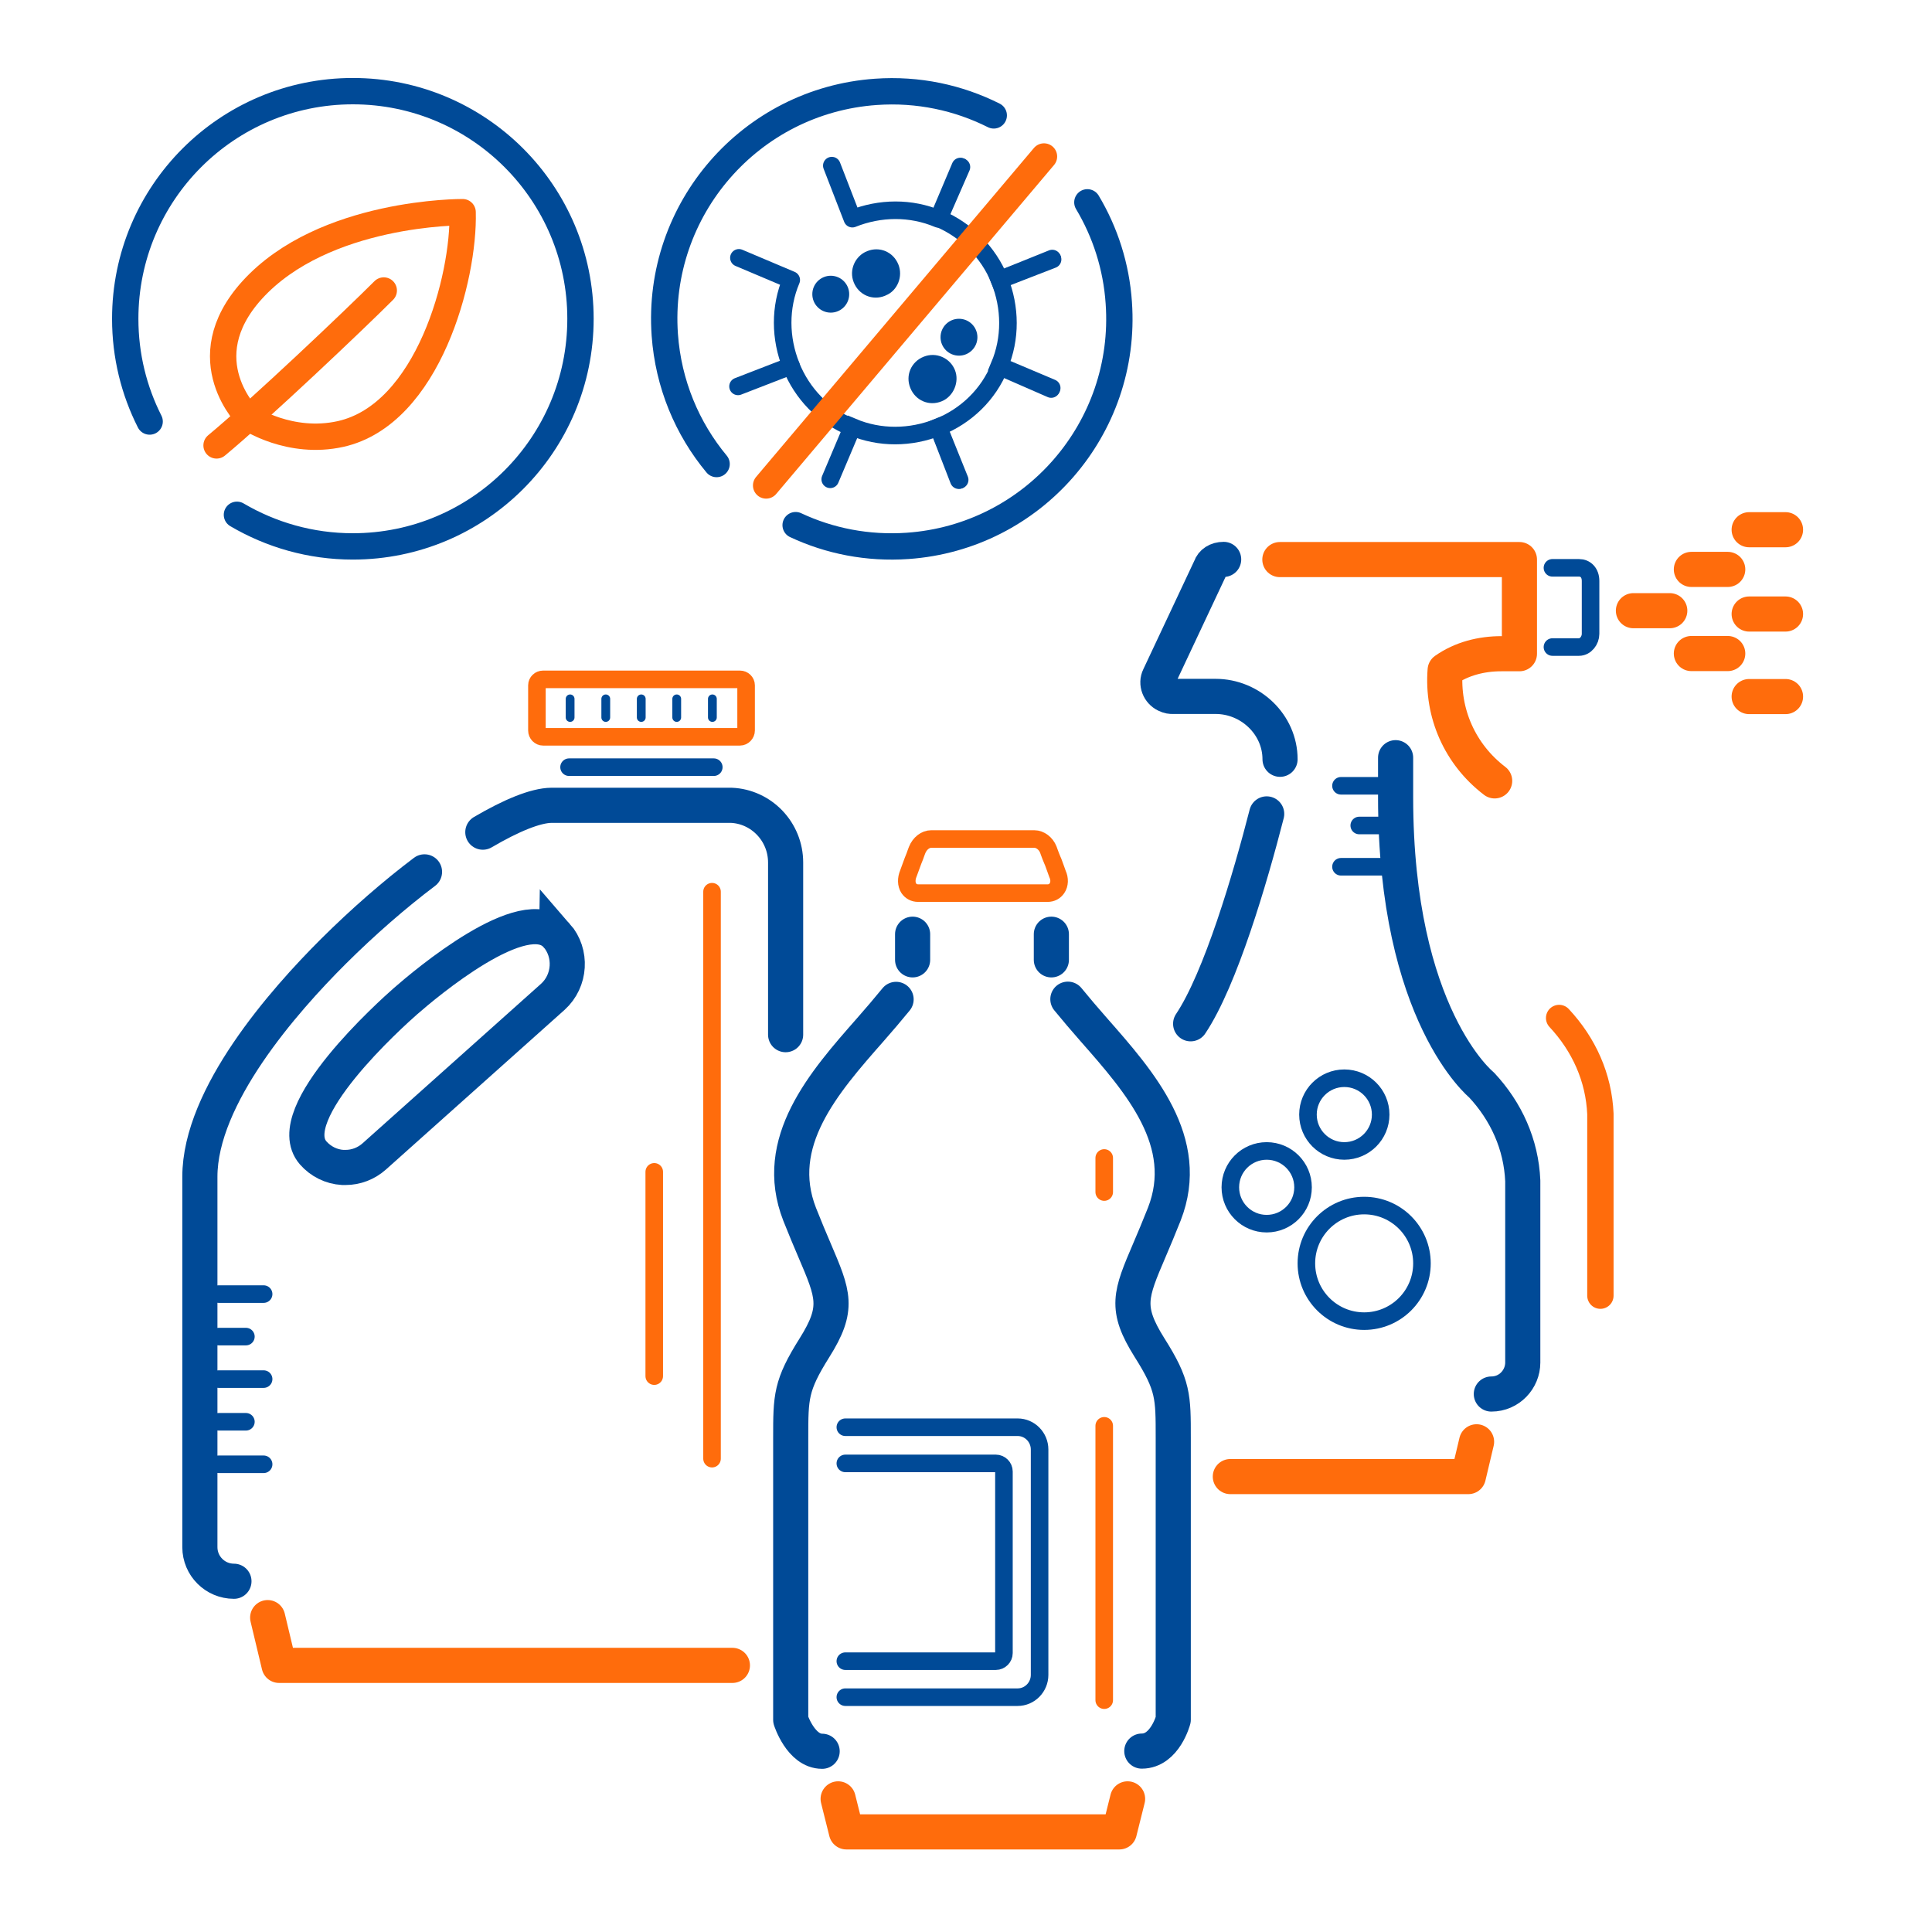 <?xml version="1.0" encoding="UTF-8"?><svg id="Layer_1" xmlns="http://www.w3.org/2000/svg" viewBox="0 0 110 110"><defs><style>.cls-1,.cls-2,.cls-3,.cls-4,.cls-5,.cls-6,.cls-7,.cls-8,.cls-9,.cls-10,.cls-11,.cls-12,.cls-13,.cls-14{fill:none;}.cls-2,.cls-3,.cls-4,.cls-5,.cls-6,.cls-7,.cls-8,.cls-9,.cls-10,.cls-13,.cls-14{stroke-linecap:round;}.cls-2,.cls-3,.cls-7,.cls-8,.cls-13,.cls-14{stroke-linejoin:round;}.cls-2,.cls-5,.cls-8,.cls-9,.cls-14{stroke:#ff6c0c;}.cls-3,.cls-4,.cls-6,.cls-7,.cls-10,.cls-11,.cls-12,.cls-13{stroke:#004a97;}.cls-15{fill:#004a97;}.cls-4,.cls-5,.cls-6,.cls-9,.cls-10,.cls-11,.cls-12{stroke-miterlimit:10;}.cls-6{stroke-width:.5px;}.cls-7,.cls-8,.cls-9,.cls-10,.cls-11{stroke-width:2px;}.cls-13,.cls-14{stroke-width:1.5px;}</style></defs><rect class="cls-1" width="110" height="110"/><g><g id="spray"><line class="cls-9" x1="93" y1="34.77" x2="95.07" y2="34.77"/><line class="cls-9" x1="96.3" y1="32.42" x2="98.37" y2="32.42"/><line class="cls-9" x1="96.3" y1="37.21" x2="98.37" y2="37.21"/><line class="cls-9" x1="99.59" y1="30.16" x2="101.66" y2="30.16"/><line class="cls-9" x1="99.59" y1="34.96" x2="101.66" y2="34.96"/><line class="cls-9" x1="99.59" y1="39.66" x2="101.66" y2="39.66"/></g><circle class="cls-12" cx="77.67" cy="71.93" r="3.29"/><circle class="cls-12" cx="72.12" cy="67.6" r="2.07"/><circle class="cls-12" cx="76.54" cy="63.46" r="2.07"/><path class="cls-4" d="M88.39,36.84h1.51c.38,0,.66-.38,.66-.75v-3.01c0-.47-.28-.75-.66-.75h-1.51"/><path class="cls-7" d="M72.12,46.34c-.94,3.67-2.63,9.41-4.33,11.95"/><path class="cls-8" d="M70.05,84.07h13.55l.47-1.98"/><path class="cls-7" d="M84.91,79.37c1.03,0,1.79-.85,1.79-1.79v-10.35c-.09-2.07-.94-3.95-2.35-5.46,0,0-4.89-3.95-4.89-16.37v-2.26"/><path class="cls-14" d="M91.12,73.77v-10.35c-.09-2.07-.94-3.95-2.35-5.46"/><path class="cls-8" d="M85.1,44.46c-1.98-1.51-3.01-3.86-2.82-6.3,.94-.66,2.07-.94,3.2-.94h1.03v-5.36h-13.64"/><path class="cls-7" d="M69.67,31.85c-.38,0-.66,.19-.75,.47l-2.92,6.21h0c-.19,.38,0,.85,.38,1.03h0c.19,.09,.28,.09,.38,.09h2.45c1.98,0,3.67,1.6,3.67,3.58"/><line class="cls-4" x1="76.35" y1="44.74" x2="78.98" y2="44.74"/><line class="cls-4" x1="77.39" y1="47" x2="78.98" y2="47"/><line class="cls-4" x1="76.35" y1="49.35" x2="78.98" y2="49.35"/></g><path class="cls-15" d="M53.61,22.85c-.71,.29-1.49-.04-1.78-.76-.29-.71,.04-1.49,.76-1.78s1.51,.08,1.78,.76h0c.27,.67-.08,1.51-.76,1.78Z"/><path class="cls-15" d="M50.39,16.84c-.71,.29-1.49-.04-1.78-.76h0c-.29-.71,.08-1.51,.76-1.78,.71-.29,1.49,.04,1.78,.76h0c.27,.67-.04,1.49-.72,1.76h0l-.04,.02Z"/><circle class="cls-15" cx="47.3" cy="16.75" r="1.05"/><circle class="cls-15" cx="54.6" cy="19.2" r="1.05"/><path class="cls-4" d="M54.74,9.51l-1.28,2.93c1.55,.66,2.82,1.92,3.45,3.49l3-1.21"/><path class="cls-3" d="M47.36,9.43l1.17,3.02c1.57-.63,3.33-.65,4.89,.01l1.26-2.98"/><path class="cls-3" d="M42.02,22l3.02-1.17c-.63-1.57-.65-3.33,.01-4.89l-2.98-1.26"/><path class="cls-4" d="M54.59,27.34l-1.17-3.02c-1.57,.63-3.33,.65-4.89-.01l-1.26,2.98"/><path class="cls-4" d="M59.85,22.15l-2.93-1.28c-.64,1.6-1.92,2.82-3.49,3.45l1.21,3"/><path class="cls-4" d="M59.93,14.77l-3.02,1.17c.63,1.57,.65,3.33-.01,4.89l2.98,1.26"/><path class="cls-4" d="M48.49,24.33c-1.6-.64-2.82-1.92-3.45-3.49"/><g><path class="cls-8" d="M47.72,102.42l.47,1.88h15.54l.47-1.88"/><g><path class="cls-7" d="M60.8,56.89c.46,.56,.94,1.13,1.47,1.73,2.64,3,5.63,6.4,4.02,10.51-.31,.78-.59,1.45-.84,2.03-1.09,2.55-1.42,3.31,0,5.57,1.36,2.15,1.35,2.78,1.35,5.14v16.04s-.47,1.79-1.79,1.79m-13.99-42.8c-.46,.56-.94,1.13-1.47,1.73-2.64,3-5.63,6.4-4.02,10.51,.31,.78,.59,1.45,.84,2.03,1.09,2.55,1.42,3.31,0,5.57-1.35,2.15-1.35,2.78-1.35,5.14v16.04s.57,1.79,1.79,1.79"/><path class="cls-2" d="M59.65,50.85c.22,0,.41-.1,.53-.28,.15-.22,.16-.53,.03-.81-.08-.24-.17-.46-.25-.69l-.04-.09c-.07-.15-.12-.31-.18-.46l-.05-.14c-.14-.36-.47-.61-.8-.61h-5.87c-.33,0-.65,.25-.8,.62l-.05,.13c-.05,.15-.11,.31-.19,.5-.09,.24-.18,.48-.26,.71-.13,.31-.12,.62,.02,.84,.12,.18,.31,.28,.53,.28h7.36Z"/><path class="cls-3" d="M48.13,96.63h9.81c.69,0,1.25-.57,1.25-1.27v-12.83c0-.7-.56-1.27-1.25-1.27h-9.81"/><path class="cls-3" d="M48.13,94.58h8.57c.25,0,.46-.21,.46-.46v-10.34c0-.25-.21-.46-.46-.46h-8.57"/><path class="cls-2" d="M62.87,65.93v1.94"/><path class="cls-2" d="M62.87,81.18v15.62"/></g><path class="cls-10" d="M51.96,54.65v-1.46"/><path class="cls-10" d="M59.86,54.65v-1.46"/></g><g><path class="cls-8" d="M15.24,92.1l.65,2.72h25.81"/><line class="cls-4" x1="12.45" y1="73.68" x2="15.01" y2="73.68"/><line class="cls-4" x1="12.45" y1="76.1" x2="14" y2="76.1"/><line class="cls-4" x1="12.45" y1="78.52" x2="15.01" y2="78.52"/><line class="cls-4" x1="12.45" y1="80.95" x2="14" y2="80.95"/><line class="cls-4" x1="12.45" y1="83.37" x2="15.01" y2="83.37"/><g><path class="cls-11" d="M31.69,53.26c-1.8-2.04-7.49,2.77-8.61,3.75-.74,.65-7.18,6.41-5.25,8.63,.43,.49,1.03,.79,1.68,.83,.05,0,.11,0,.16,0,.6,0,1.18-.22,1.64-.63l10.17-9.09c1-.91,1.1-2.48,.21-3.5h0Z"/><path class="cls-4" d="M32.4,43.68h8.24"/></g><line class="cls-6" x1="32.46" y1="39.79" x2="32.46" y2="40.85"/><line class="cls-6" x1="34.49" y1="39.79" x2="34.49" y2="40.85"/><line class="cls-6" x1="36.51" y1="39.79" x2="36.51" y2="40.85"/><line class="cls-6" x1="38.53" y1="39.79" x2="38.53" y2="40.85"/><line class="cls-6" x1="40.56" y1="39.79" x2="40.56" y2="40.85"/><path class="cls-10" d="M24.17,49.64c-1.71,1.29-3.49,2.84-5.18,4.52-2.84,2.83-7.61,8.25-7.61,12.84v21.09c0,1.07,.87,1.94,1.94,1.94"/><path class="cls-10" d="M44.73,58.91v-9.8c0-1.76-1.38-3.19-3.1-3.26h-10.23c-.91,.01-2.29,.58-3.91,1.53"/><line class="cls-5" x1="40.54" y1="83.05" x2="40.54" y2="50.77"/><line class="cls-5" x1="37.25" y1="78.35" x2="37.25" y2="66.72"/><path class="cls-5" d="M30.57,41.59v-2.57c0-.19,.16-.34,.35-.34h11.21c.19,0,.35,.15,.35,.34v2.57c0,.19-.16,.36-.35,.36h-11.21c-.19,0-.35-.16-.35-.36Z"/></g><g><path class="cls-14" d="M14.18,23.8s2.32,1.55,5.21,.91c5-1.12,7.05-8.93,6.95-12.63,0,0-7.91-.06-11.99,4.44-3.6,3.98-.17,7.29-.17,7.29Z"/><path class="cls-14" d="M21.85,16.54c-1.68,1.68-6.99,6.72-9.52,8.82"/></g><path class="cls-13" d="M8.52,24c-.89-1.76-1.39-3.74-1.39-5.85,0-7.16,5.8-12.96,12.96-12.96s12.96,5.8,12.96,12.96-5.8,12.96-12.96,12.96c-2.41,0-4.66-.66-6.6-1.8"/><line class="cls-14" x1="59.44" y1="8.91" x2="43.62" y2="27.64"/><path class="cls-13" d="M40.8,26.42c-1.67-2.01-2.75-4.55-2.95-7.36-.5-7.14,4.88-13.33,12.02-13.83,2.4-.17,4.7,.33,6.71,1.34"/><path class="cls-13" d="M61.91,11.52c1.01,1.69,1.65,3.64,1.79,5.73,.5,7.14-4.88,13.33-12.02,13.83-2.28,.16-4.46-.28-6.38-1.18"/></svg>
